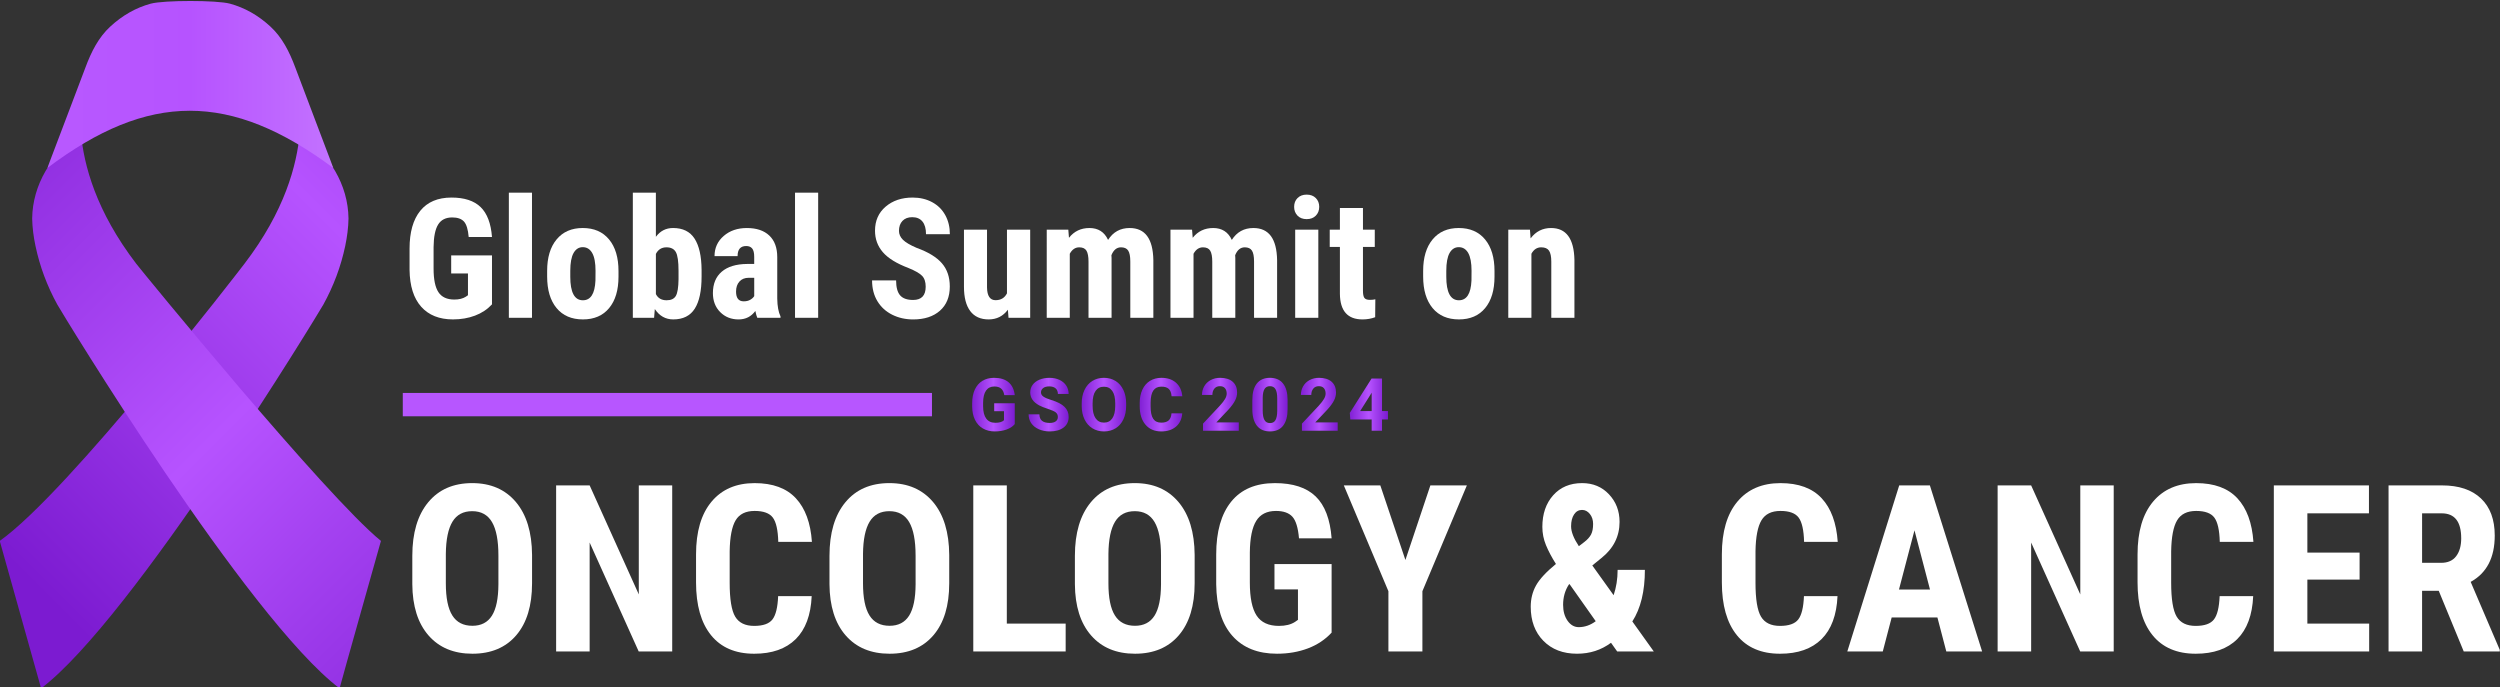 <?xml version="1.0" encoding="utf-8"?>
<!-- Generator: Adobe Illustrator 14.0.0, SVG Export Plug-In . SVG Version: 6.00 Build 43363)  -->
<!DOCTYPE svg PUBLIC "-//W3C//DTD SVG 1.1//EN" "http://www.w3.org/Graphics/SVG/1.1/DTD/svg11.dtd">
<svg version="1.1" id="Layer_1" xmlns="http://www.w3.org/2000/svg" xmlns:xlink="http://www.w3.org/1999/xlink" x="0px" y="0px"
	 width="374.637px" height="103.004px" viewBox="0 0 374.637 103.004" enable-background="new 0 0 374.637 103.004"
	 xml:space="preserve">
<rect x="0" y="0" width="374.637" height="103.004" fill="#333333" stroke="none"/>
<g>
	<g>
		<g>
			
				<linearGradient id="SVGID_1_" gradientUnits="userSpaceOnUse" x1="-10468.904" y1="-13.563" x2="-10370.365" y2="84.976" gradientTransform="matrix(-1 0 0 1 -10368.078 0)">
				<stop  offset="0" style="stop-color:#8120D4"/>
				<stop  offset="0.498" style="stop-color:#B653FF"/>
				<stop  offset="1" style="stop-color:#7C1BD1"/>
			</linearGradient>
			<path fill="url(#SVGID_1_)" d="M36.642,39.51c6.017-7.879,7.849-14.734,8.285-19.64c4.451,3.256,7.239,7.817,7.298,12.874
				c-0.021,1.361-0.203,2.731-0.488,4.105c-0.652,3.095-1.76,6.036-3.279,8.789c-0.543,0.996-28.498,47.067-42.297,57.516
				l-6.198-22.098C10.313,73.731,35.93,40.443,36.642,39.51z"/>
			
				<linearGradient id="SVGID_2_" gradientUnits="userSpaceOnUse" x1="-949.724" y1="14.91" x2="-851.184" y2="113.45" gradientTransform="matrix(1 0 0 1 934.42 0)">
				<stop  offset="0" style="stop-color:#8120D4"/>
				<stop  offset="0.498" style="stop-color:#B653FF"/>
				<stop  offset="1" style="stop-color:#7C1BD1"/>
			</linearGradient>
			<path fill="url(#SVGID_2_)" d="M20.407,39.51c-6.016-7.879-7.85-14.734-8.285-19.64c-4.451,3.256-7.24,7.817-7.302,12.874
				c0.024,1.361,0.206,2.731,0.495,4.105c0.65,3.095,1.757,6.036,3.273,8.789c0.546,0.996,28.497,47.067,42.3,57.516
				c0.093-0.443,6.198-22.098,6.198-22.098C48.819,74.354,21.118,40.443,20.407,39.51z"/>
			<linearGradient id="SVGID_3_" gradientUnits="userSpaceOnUse" x1="7.106" y1="12.659" x2="49.942" y2="12.659">
				<stop  offset="0" style="stop-color:#B859FF"/>
				<stop  offset="0.498" style="stop-color:#B653FF"/>
				<stop  offset="1" style="stop-color:#C372FF"/>
			</linearGradient>
			<path fill="url(#SVGID_3_)" d="M49.585,24.202c-0.473-1.311-4.073-10.681-5.334-14.088c0,0,0.048,0.136,0.131,0.4
				c-0.049-0.138-0.09-0.265-0.131-0.4c-0.888-2.381-1.977-4.521-3.727-6.133c-1.83-1.688-3.844-2.826-6.071-3.433
				c-1.966-0.532-9.89-0.532-11.86,0c-2.224,0.606-4.234,1.745-6.067,3.433c-1.75,1.612-2.839,3.752-3.723,6.133
				c-0.027,0.076-0.052,0.151-0.079,0.23c0.049-0.149,0.079-0.23,0.079-0.23c-1.265,3.407-4.864,12.777-5.343,14.088
				c-0.116,0.319-0.233,0.643-0.354,0.966c15.167-11.42,27.453-11.434,42.836,0C49.823,24.845,49.702,24.521,49.585,24.202z"/>
		</g>
		<rect x="60.359" y="58.885" fill="#B756FF" width="79.3" height="3.498"/>
		<g>
			<g>
				<g>
					<path fill="#FFFFFF" d="M73.728,45.608c-0.692,0.748-1.541,1.312-2.546,1.69c-1.005,0.378-2.105,0.567-3.302,0.567
						c-2.043,0-3.63-0.633-4.761-1.898c-1.131-1.265-1.713-3.106-1.745-5.523v-3.198c0-2.449,0.534-4.335,1.604-5.658
						c1.07-1.322,2.631-1.983,4.682-1.983c1.929,0,3.383,0.477,4.364,1.428c0.98,0.953,1.548,2.446,1.703,4.48h-3.492
						c-0.098-1.131-0.333-1.902-0.707-2.313c-0.375-0.41-0.961-0.616-1.758-0.616c-0.969,0-1.673,0.354-2.112,1.063
						c-0.439,0.707-0.667,1.835-0.684,3.381v3.223c0,1.619,0.242,2.798,0.727,3.534c0.483,0.736,1.279,1.104,2.386,1.104
						c0.709,0,1.282-0.143,1.722-0.428l0.317-0.219v-3.26h-2.515v-2.71h6.116V45.608z"/>
					<path fill="#FFFFFF" d="M79.721,47.622h-3.467v-18.75h3.467V47.622z"/>
					<path fill="#FFFFFF" d="M81.992,40.591c0-2.002,0.472-3.572,1.416-4.712s2.25-1.709,3.918-1.709
						c1.686,0,2.999,0.569,3.943,1.709s1.416,2.718,1.416,4.736v0.843c0,2.01-0.468,3.58-1.404,4.711
						c-0.936,1.132-2.246,1.697-3.93,1.697c-1.693,0-3.01-0.567-3.949-1.703c-0.94-1.135-1.41-2.712-1.41-4.73V40.591z
						 M85.459,41.458c0,2.359,0.631,3.539,1.893,3.539c1.163,0,1.79-0.984,1.879-2.953l0.013-1.453c0-1.204-0.167-2.098-0.501-2.68
						c-0.333-0.581-0.805-0.873-1.416-0.873c-0.586,0-1.043,0.292-1.373,0.873c-0.329,0.582-0.494,1.476-0.494,2.68V41.458z"/>
					<path fill="#FFFFFF" d="M105.136,41.445c0,2.141-0.342,3.746-1.025,4.815c-0.684,1.07-1.758,1.605-3.223,1.605
						c-1.148,0-2.067-0.517-2.76-1.551l-0.109,1.307h-3.186v-18.75h3.454v6.616c0.651-0.879,1.51-1.318,2.575-1.318
						c1.465,0,2.539,0.531,3.223,1.593c0.684,1.063,1.034,2.619,1.051,4.67V41.445z M101.681,40.579
						c0-1.393-0.135-2.326-0.402-2.802c-0.27-0.477-0.737-0.714-1.404-0.714c-0.725,0-1.253,0.329-1.587,0.988v6.018
						c0.31,0.619,0.847,0.928,1.611,0.928c0.659,0,1.117-0.215,1.373-0.646c0.257-0.432,0.393-1.27,0.409-2.515V40.579z"/>
					<path fill="#FFFFFF" d="M113.486,47.622c-0.098-0.203-0.195-0.545-0.293-1.025c-0.618,0.847-1.456,1.27-2.514,1.27
						c-1.107,0-2.025-0.366-2.753-1.099c-0.729-0.732-1.093-1.681-1.093-2.845c0-1.383,0.441-2.453,1.324-3.21
						s2.154-1.144,3.814-1.159h1.051v-1.063c0-0.594-0.103-1.014-0.306-1.258s-0.501-0.365-0.892-0.365
						c-0.862,0-1.293,0.504-1.293,1.514h-3.455c0-1.221,0.458-2.229,1.373-3.021c0.916-0.794,2.073-1.19,3.473-1.19
						c1.449,0,2.57,0.377,3.363,1.129c0.794,0.753,1.19,1.829,1.19,3.229v6.213c0.017,1.14,0.179,2.03,0.488,2.674v0.207H113.486z
						 M111.448,45.156c0.383,0,0.708-0.077,0.977-0.231c0.269-0.155,0.468-0.338,0.599-0.55v-2.747h-0.83
						c-0.586,0-1.049,0.188-1.386,0.563c-0.338,0.374-0.507,0.874-0.507,1.501C110.301,44.668,110.683,45.156,111.448,45.156z"/>
					<path fill="#FFFFFF" d="M122.605,47.622h-3.467v-18.75h3.467V47.622z"/>
					<path fill="#FFFFFF" d="M138.719,42.959c0-0.725-0.186-1.271-0.556-1.642s-1.044-0.755-2.021-1.154
						c-1.781-0.675-3.063-1.466-3.845-2.374c-0.781-0.907-1.172-1.979-1.172-3.216c0-1.498,0.531-2.7,1.593-3.607
						c1.063-0.907,2.411-1.361,4.047-1.361c1.091,0,2.063,0.23,2.918,0.689c0.854,0.46,1.511,1.109,1.971,1.947
						s0.689,1.79,0.689,2.856h-3.576c0-0.83-0.177-1.463-0.531-1.898c-0.354-0.435-0.864-0.653-1.531-0.653
						c-0.627,0-1.115,0.186-1.465,0.556c-0.351,0.371-0.525,0.869-0.525,1.495c0,0.488,0.195,0.931,0.586,1.325
						s1.082,0.804,2.075,1.227c1.733,0.627,2.992,1.396,3.778,2.308c0.785,0.911,1.178,2.07,1.178,3.479
						c0,1.546-0.492,2.755-1.477,3.625c-0.985,0.871-2.324,1.307-4.017,1.307c-1.147,0-2.193-0.236-3.138-0.708
						c-0.943-0.472-1.683-1.147-2.215-2.026c-0.533-0.879-0.8-1.916-0.8-3.113h3.601c0,1.025,0.2,1.771,0.599,2.234
						s1.05,0.695,1.953,0.695C138.092,44.948,138.719,44.285,138.719,42.959z"/>
					<path fill="#FFFFFF" d="M151.035,46.413c-0.717,0.969-1.677,1.453-2.881,1.453c-1.213,0-2.133-0.417-2.76-1.251
						c-0.626-0.834-0.939-2.049-0.939-3.644v-8.558h3.455v8.643c0.016,1.286,0.443,1.929,1.281,1.929
						c0.789,0,1.359-0.342,1.709-1.025v-9.546h3.479v13.208h-3.246L151.035,46.413z"/>
					<path fill="#FFFFFF" d="M160.092,34.414l0.098,1.221c0.773-0.977,1.795-1.465,3.064-1.465c1.318,0,2.25,0.594,2.795,1.782
						c0.758-1.188,1.836-1.782,3.235-1.782c2.312,0,3.495,1.599,3.552,4.798v8.654h-3.454v-8.436c0-0.765-0.105-1.31-0.317-1.635
						c-0.212-0.326-0.569-0.488-1.074-0.488c-0.643,0-1.123,0.395-1.44,1.184l0.024,0.415v8.96h-3.455v-8.41
						c0-0.758-0.102-1.305-0.305-1.643c-0.203-0.337-0.565-0.506-1.086-0.506c-0.595,0-1.066,0.321-1.416,0.964v9.595h-3.455V34.414
						H160.092z"/>
					<path fill="#FFFFFF" d="M178.635,34.414l0.098,1.221c0.773-0.977,1.795-1.465,3.064-1.465c1.318,0,2.25,0.594,2.795,1.782
						c0.758-1.188,1.836-1.782,3.235-1.782c2.313,0,3.496,1.599,3.553,4.798v8.654h-3.455v-8.436c0-0.765-0.105-1.31-0.317-1.635
						c-0.212-0.326-0.569-0.488-1.074-0.488c-0.643,0-1.123,0.395-1.44,1.184l0.024,0.415v8.96h-3.455v-8.41
						c0-0.758-0.102-1.305-0.305-1.643c-0.203-0.337-0.565-0.506-1.086-0.506c-0.595,0-1.066,0.321-1.416,0.964v9.595H175.4V34.414
						H178.635z"/>
					<path fill="#FFFFFF" d="M193.932,30.996c0-0.537,0.17-0.977,0.512-1.318s0.797-0.513,1.367-0.513s1.025,0.171,1.367,0.513
						s0.514,0.781,0.514,1.318c0,0.529-0.17,0.969-0.508,1.318s-0.795,0.524-1.373,0.524s-1.035-0.175-1.373-0.524
						S193.932,31.525,193.932,30.996z M197.557,47.622h-3.467V34.414h3.467V47.622z"/>
					<path fill="#FFFFFF" d="M204.246,31.167v3.247h1.77v2.588h-1.77v6.565c0,0.521,0.07,0.88,0.213,1.076
						c0.143,0.195,0.418,0.293,0.824,0.293c0.334,0,0.605-0.028,0.818-0.086l-0.025,2.686c-0.586,0.221-1.221,0.33-1.904,0.33
						c-2.229,0-3.355-1.279-3.381-3.837v-7.027h-1.525v-2.588h1.525v-3.247H204.246z"/>
					<path fill="#FFFFFF" d="M213.266,40.591c0-2.002,0.473-3.572,1.416-4.712c0.945-1.14,2.25-1.709,3.92-1.709
						c1.684,0,2.998,0.569,3.941,1.709c0.945,1.14,1.416,2.718,1.416,4.736v0.843c0,2.01-0.467,3.58-1.402,4.711
						c-0.938,1.132-2.246,1.697-3.932,1.697c-1.693,0-3.01-0.567-3.949-1.703c-0.939-1.135-1.41-2.712-1.41-4.73V40.591z
						 M216.733,41.458c0,2.359,0.631,3.539,1.893,3.539c1.164,0,1.791-0.984,1.881-2.953l0.012-1.453c0-1.204-0.168-2.098-0.5-2.68
						c-0.334-0.581-0.807-0.873-1.416-0.873c-0.586,0-1.045,0.292-1.375,0.873c-0.328,0.582-0.494,1.476-0.494,2.68V41.458z"/>
					<path fill="#FFFFFF" d="M229.27,34.414l0.098,1.306c0.781-1.033,1.803-1.55,3.064-1.55c2.271,0,3.438,1.591,3.504,4.772v8.68
						h-3.467v-8.423c0-0.749-0.113-1.292-0.336-1.63c-0.225-0.337-0.617-0.506-1.178-0.506c-0.627,0-1.115,0.321-1.465,0.964v9.595
						h-3.467V34.414H229.27z"/>
				</g>
			</g>
		</g>
		<g>
			<g>
				<g>
					<path fill="#FFFFFF" d="M79.731,87.418c0,3.34-0.789,5.932-2.367,7.777s-3.769,2.768-6.571,2.768
						c-2.791,0-4.984-0.914-6.579-2.742c-1.596-1.828-2.404-4.389-2.427-7.682v-4.256c0-3.418,0.792-6.086,2.375-8.006
						c1.584-1.92,3.783-2.881,6.598-2.881c2.768,0,4.949,0.943,6.545,2.828c1.595,1.887,2.403,4.533,2.427,7.939V87.418z
						 M74.689,83.249c0-2.244-0.318-3.912-0.957-5.006c-0.638-1.094-1.629-1.641-2.973-1.641c-1.334,0-2.319,0.527-2.957,1.58
						c-0.639,1.055-0.969,2.658-0.991,4.811v4.426c0,2.178,0.325,3.781,0.974,4.813c0.65,1.031,1.652,1.545,3.008,1.545
						c1.311,0,2.284-0.504,2.923-1.512c0.638-1.008,0.963-2.572,0.974-4.691V83.249z"/>
					<path fill="#FFFFFF" d="M100.734,97.622h-5.023l-7.35-16.32v16.32h-5.023V72.739h5.023l7.366,16.338V72.739h5.007V97.622z"/>
					<path fill="#FFFFFF" d="M121.635,89.333c-0.126,2.838-0.923,4.986-2.393,6.443c-1.47,1.459-3.544,2.188-6.221,2.188
						c-2.814,0-4.971-0.926-6.469-2.777c-1.498-1.85-2.247-4.49-2.247-7.92v-4.188c0-3.418,0.774-6.053,2.324-7.904
						c1.549-1.852,3.702-2.777,6.46-2.777c2.711,0,4.771,0.758,6.178,2.273s2.207,3.691,2.401,6.527h-5.041
						c-0.046-1.754-0.316-2.965-0.813-3.631c-0.495-0.666-1.404-1-2.726-1c-1.345,0-2.296,0.471-2.854,1.41
						c-0.558,0.939-0.854,2.486-0.889,4.641v4.699c0,2.473,0.276,4.17,0.829,5.092c0.553,0.924,1.501,1.385,2.846,1.385
						c1.321,0,2.232-0.32,2.734-0.965c0.501-0.645,0.786-1.809,0.854-3.496H121.635z"/>
					<path fill="#FFFFFF" d="M142.246,87.418c0,3.34-0.789,5.932-2.367,7.777s-3.768,2.768-6.57,2.768
						c-2.792,0-4.985-0.914-6.58-2.742c-1.596-1.828-2.404-4.389-2.427-7.682v-4.256c0-3.418,0.792-6.086,2.376-8.006
						c1.583-1.92,3.782-2.881,6.596-2.881c2.77,0,4.95,0.943,6.546,2.828c1.595,1.887,2.403,4.533,2.427,7.939V87.418z
						 M137.205,83.249c0-2.244-0.319-3.912-0.957-5.006c-0.639-1.094-1.63-1.641-2.975-1.641c-1.332,0-2.318,0.527-2.956,1.58
						c-0.639,1.055-0.969,2.658-0.991,4.811v4.426c0,2.178,0.324,3.781,0.975,4.813c0.648,1.031,1.651,1.545,3.008,1.545
						c1.31,0,2.283-0.504,2.922-1.512c0.638-1.008,0.963-2.572,0.975-4.691V83.249z"/>
					<path fill="#FFFFFF" d="M150.877,93.452h8.818v4.17h-13.844V72.739h5.025V93.452z"/>
					<path fill="#FFFFFF" d="M179.023,87.418c0,3.34-0.789,5.932-2.367,7.777s-3.768,2.768-6.57,2.768
						c-2.792,0-4.985-0.914-6.58-2.742c-1.596-1.828-2.404-4.389-2.427-7.682v-4.256c0-3.418,0.792-6.086,2.376-8.006
						c1.583-1.92,3.782-2.881,6.596-2.881c2.77,0,4.95,0.943,6.546,2.828c1.595,1.887,2.403,4.533,2.427,7.939V87.418z
						 M173.982,83.249c0-2.244-0.319-3.912-0.957-5.006c-0.639-1.094-1.63-1.641-2.975-1.641c-1.332,0-2.318,0.527-2.956,1.58
						c-0.639,1.055-0.969,2.658-0.991,4.811v4.426c0,2.178,0.324,3.781,0.975,4.813c0.648,1.031,1.651,1.545,3.008,1.545
						c1.31,0,2.283-0.504,2.922-1.512c0.638-1.008,0.963-2.572,0.975-4.691V83.249z"/>
					<path fill="#FFFFFF" d="M199.549,94.801c-0.969,1.049-2.158,1.838-3.564,2.367c-1.406,0.531-2.947,0.795-4.623,0.795
						c-2.859,0-5.082-0.885-6.665-2.656c-1.584-1.771-2.398-4.35-2.443-7.734v-4.477c0-3.43,0.748-6.07,2.247-7.922
						c1.498-1.852,3.683-2.777,6.554-2.777c2.699,0,4.736,0.666,6.109,2c1.373,1.332,2.168,3.424,2.385,6.271h-4.889
						c-0.137-1.582-0.467-2.662-0.99-3.238c-0.525-0.574-1.346-0.863-2.461-0.863c-1.357,0-2.342,0.496-2.957,1.486
						c-0.616,0.992-0.935,2.57-0.958,4.734v4.512c0,2.268,0.339,3.918,1.016,4.947c0.678,1.031,1.793,1.547,3.342,1.547
						c0.992,0,1.795-0.199,2.41-0.598l0.443-0.309v-4.563h-3.52v-3.793h8.563V94.801z"/>
					<path fill="#FFFFFF" d="M210.606,83.917l3.742-11.178h5.469l-6.664,15.859v9.023h-5.094v-9.023l-6.682-15.859h5.469
						L210.606,83.917z"/>
					<path fill="#FFFFFF" d="M229.387,90.922c0-1.172,0.264-2.234,0.795-3.188c0.529-0.951,1.523-2.025,2.982-3.221
						c-0.627-0.992-1.123-1.928-1.488-2.811s-0.547-1.797-0.547-2.744c0-1.947,0.541-3.529,1.625-4.742
						c1.082-1.213,2.529-1.82,4.34-1.82c1.629,0,2.971,0.563,4.025,1.684c1.053,1.123,1.58,2.498,1.58,4.127
						c0,2.166-0.906,3.971-2.717,5.418l-1.367,1.111l3.195,4.459c0.398-1.172,0.598-2.438,0.598-3.793h4.086
						c0,3.201-0.627,5.775-1.881,7.725l3.213,4.494h-5.486l-0.922-1.299c-1.471,1.094-3.168,1.641-5.094,1.641
						c-2.096,0-3.775-0.643-5.041-1.932C230.02,94.745,229.387,93.042,229.387,90.922z M236.582,93.981
						c0.898,0,1.748-0.297,2.545-0.891l-3.93-5.568l-0.104,0.086c-0.57,0.879-0.854,1.891-0.854,3.033
						c0,0.959,0.225,1.756,0.674,2.391C235.365,93.665,235.92,93.981,236.582,93.981z M235.436,78.874
						c0,0.811,0.387,1.801,1.162,2.975l0.805-0.615c0.479-0.365,0.82-0.744,1.025-1.137s0.307-0.92,0.307-1.58
						c0-0.592-0.162-1.092-0.486-1.496c-0.326-0.404-0.717-0.607-1.172-0.607c-0.502,0-0.9,0.227-1.195,0.676
						C235.584,77.54,235.436,78.133,235.436,78.874z"/>
					<path fill="#FFFFFF" d="M275.36,89.333c-0.127,2.838-0.924,4.986-2.393,6.443c-1.471,1.459-3.545,2.188-6.221,2.188
						c-2.814,0-4.971-0.926-6.469-2.777c-1.498-1.85-2.248-4.49-2.248-7.92v-4.188c0-3.418,0.775-6.053,2.324-7.904
						s3.703-2.777,6.461-2.777c2.711,0,4.77,0.758,6.178,2.273c1.406,1.516,2.207,3.691,2.4,6.527h-5.041
						c-0.045-1.754-0.316-2.965-0.813-3.631c-0.494-0.666-1.404-1-2.725-1c-1.346,0-2.297,0.471-2.854,1.41
						c-0.559,0.939-0.855,2.486-0.889,4.641v4.699c0,2.473,0.275,4.17,0.828,5.092c0.553,0.924,1.5,1.385,2.846,1.385
						c1.32,0,2.232-0.32,2.734-0.965c0.5-0.645,0.785-1.809,0.854-3.496H275.36z"/>
					<path fill="#FFFFFF" d="M290.33,92.53h-6.854l-1.332,5.092h-5.316l7.777-24.883h4.596l7.828,24.883h-5.367L290.33,92.53z
						 M284.571,88.342h4.648l-2.324-8.869L284.571,88.342z"/>
					<path fill="#FFFFFF" d="M316.75,97.622h-5.023l-7.35-16.32v16.32h-5.023V72.739h5.023l7.365,16.338V72.739h5.008V97.622z"/>
					<path fill="#FFFFFF" d="M337.651,89.333c-0.125,2.838-0.922,4.986-2.393,6.443c-1.469,1.459-3.543,2.188-6.221,2.188
						c-2.814,0-4.971-0.926-6.469-2.777c-1.498-1.85-2.246-4.49-2.246-7.92v-4.188c0-3.418,0.773-6.053,2.324-7.904
						c1.549-1.852,3.701-2.777,6.459-2.777c2.711,0,4.771,0.758,6.178,2.273c1.408,1.516,2.207,3.691,2.402,6.527h-5.041
						c-0.047-1.754-0.316-2.965-0.813-3.631s-1.404-1-2.727-1c-1.344,0-2.295,0.471-2.854,1.41s-0.854,2.486-0.889,4.641v4.699
						c0,2.473,0.275,4.17,0.828,5.092c0.553,0.924,1.502,1.385,2.846,1.385c1.322,0,2.232-0.32,2.734-0.965s0.787-1.809,0.855-3.496
						H337.651z"/>
					<path fill="#FFFFFF" d="M353.596,86.856h-7.826v6.596h9.262v4.17h-14.287V72.739h14.254v4.188h-9.229v5.879h7.826V86.856z"/>
					<path fill="#FFFFFF" d="M365.455,88.53h-2.494v9.092h-5.025V72.739h8.016c2.518,0,4.463,0.652,5.836,1.957
						s2.061,3.16,2.061,5.563c0,3.305-1.203,5.617-3.607,6.939l4.359,10.186v0.238h-5.4L365.455,88.53z M362.961,84.342h2.854
						c1.002,0,1.754-0.332,2.256-0.998c0.502-0.668,0.752-1.559,0.752-2.676c0-2.494-0.975-3.742-2.922-3.742h-2.939V84.342z"/>
				</g>
			</g>
		</g>
	</g>
	<g>
		<linearGradient id="SVGID_4_" gradientUnits="userSpaceOnUse" x1="145.685" y1="60.635" x2="152.066" y2="60.635">
			<stop  offset="0" style="stop-color:#8120D4"/>
			<stop  offset="0.498" style="stop-color:#B653FF"/>
			<stop  offset="1" style="stop-color:#7C1BD1"/>
		</linearGradient>
		<path fill="url(#SVGID_4_)" d="M152.066,63.557c-0.291,0.348-0.701,0.617-1.23,0.809s-1.117,0.287-1.762,0.287
			c-0.678,0-1.27-0.148-1.781-0.443c-0.51-0.295-0.904-0.725-1.182-1.287s-0.42-1.223-0.426-1.98v-0.533
			c0-0.779,0.131-1.455,0.395-2.027c0.264-0.57,0.643-1.008,1.139-1.311s1.076-0.453,1.742-0.453c0.928,0,1.652,0.221,2.176,0.662
			c0.523,0.443,0.832,1.086,0.93,1.932h-1.568c-0.072-0.447-0.23-0.775-0.477-0.982c-0.244-0.209-0.582-0.313-1.012-0.313
			c-0.549,0-0.965,0.207-1.252,0.619c-0.285,0.41-0.432,1.023-0.436,1.836v0.5c0,0.82,0.156,1.439,0.469,1.857
			c0.311,0.42,0.768,0.629,1.369,0.629c0.605,0,1.037-0.129,1.295-0.387v-1.348h-1.467v-1.188h3.078V63.557z"/>
		<linearGradient id="SVGID_5_" gradientUnits="userSpaceOnUse" x1="154.142" y1="60.635" x2="160.142" y2="60.635">
			<stop  offset="0" style="stop-color:#8120D4"/>
			<stop  offset="0.498" style="stop-color:#B653FF"/>
			<stop  offset="1" style="stop-color:#7C1BD1"/>
		</linearGradient>
		<path fill="url(#SVGID_5_)" d="M158.525,62.493c0-0.305-0.107-0.537-0.322-0.701c-0.215-0.162-0.602-0.334-1.16-0.516
			c-0.559-0.18-1-0.357-1.326-0.533c-0.887-0.48-1.332-1.127-1.332-1.939c0-0.422,0.119-0.799,0.357-1.131
			c0.238-0.33,0.58-0.59,1.025-0.775c0.447-0.188,0.947-0.279,1.502-0.279c0.559,0,1.057,0.102,1.492,0.303
			c0.438,0.203,0.777,0.488,1.02,0.857c0.24,0.369,0.361,0.787,0.361,1.256h-1.611c0-0.357-0.113-0.637-0.338-0.834
			c-0.227-0.199-0.543-0.299-0.951-0.299c-0.393,0-0.699,0.084-0.918,0.25s-0.328,0.385-0.328,0.658
			c0,0.254,0.129,0.467,0.385,0.639s0.633,0.334,1.131,0.484c0.916,0.275,1.584,0.617,2.002,1.025
			c0.42,0.408,0.629,0.916,0.629,1.525c0,0.676-0.256,1.207-0.768,1.592s-1.201,0.578-2.068,0.578c-0.602,0-1.148-0.111-1.643-0.33
			c-0.494-0.221-0.871-0.523-1.131-0.906s-0.391-0.826-0.391-1.332h1.617c0,0.863,0.516,1.295,1.547,1.295
			c0.383,0,0.682-0.078,0.896-0.234C158.418,62.991,158.525,62.772,158.525,62.493z"/>
		<linearGradient id="SVGID_6_" gradientUnits="userSpaceOnUse" x1="162.097" y1="60.635" x2="168.758" y2="60.635">
			<stop  offset="0" style="stop-color:#8120D4"/>
			<stop  offset="0.498" style="stop-color:#B653FF"/>
			<stop  offset="1" style="stop-color:#7C1BD1"/>
		</linearGradient>
		<path fill="url(#SVGID_6_)" d="M168.758,60.813c0,0.77-0.137,1.443-0.408,2.023c-0.273,0.58-0.662,1.027-1.168,1.344
			c-0.508,0.314-1.088,0.473-1.744,0.473c-0.648,0-1.227-0.156-1.734-0.467c-0.508-0.313-0.902-0.758-1.182-1.336
			s-0.42-1.242-0.424-1.994v-0.387c0-0.771,0.139-1.449,0.416-2.033c0.277-0.586,0.67-1.035,1.176-1.35
			c0.508-0.313,1.086-0.469,1.738-0.469c0.65,0,1.23,0.156,1.736,0.469c0.508,0.314,0.9,0.764,1.178,1.35
			c0.277,0.584,0.416,1.26,0.416,2.027V60.813z M167.125,60.458c0-0.82-0.146-1.443-0.441-1.869
			c-0.293-0.426-0.713-0.639-1.256-0.639c-0.541,0-0.959,0.209-1.252,0.631c-0.293,0.42-0.441,1.037-0.445,1.85v0.383
			c0,0.797,0.146,1.418,0.439,1.857c0.295,0.441,0.717,0.66,1.268,0.66c0.541,0,0.957-0.211,1.246-0.637
			c0.291-0.424,0.438-1.043,0.441-1.855V60.458z"/>
		<linearGradient id="SVGID_7_" gradientUnits="userSpaceOnUse" x1="170.791" y1="60.635" x2="177.178" y2="60.635">
			<stop  offset="0" style="stop-color:#8120D4"/>
			<stop  offset="0.498" style="stop-color:#B653FF"/>
			<stop  offset="1" style="stop-color:#7C1BD1"/>
		</linearGradient>
		<path fill="url(#SVGID_7_)" d="M177.166,61.94c-0.061,0.842-0.371,1.504-0.932,1.988c-0.561,0.482-1.299,0.725-2.215,0.725
			c-1.002,0-1.791-0.338-2.365-1.014c-0.576-0.674-0.863-1.602-0.863-2.779v-0.477c0-0.752,0.133-1.416,0.398-1.988
			c0.264-0.572,0.643-1.012,1.135-1.318s1.064-0.459,1.717-0.459c0.902,0,1.629,0.242,2.18,0.725
			c0.553,0.484,0.871,1.162,0.957,2.035h-1.611c-0.039-0.504-0.18-0.871-0.422-1.098c-0.242-0.229-0.609-0.342-1.104-0.342
			c-0.537,0-0.939,0.193-1.205,0.578c-0.268,0.385-0.404,0.982-0.412,1.791v0.592c0,0.844,0.129,1.461,0.385,1.852
			s0.66,0.586,1.211,0.586c0.498,0,0.869-0.113,1.115-0.342c0.244-0.227,0.385-0.578,0.42-1.055H177.166z"/>
		<linearGradient id="SVGID_8_" gradientUnits="userSpaceOnUse" x1="180.123" y1="60.581" x2="185.638" y2="60.581">
			<stop  offset="0" style="stop-color:#8120D4"/>
			<stop  offset="0.498" style="stop-color:#B653FF"/>
			<stop  offset="1" style="stop-color:#7C1BD1"/>
		</linearGradient>
		<path fill="url(#SVGID_8_)" d="M185.638,64.545h-5.361v-1.064l2.531-2.695c0.348-0.381,0.604-0.711,0.77-0.994
			c0.168-0.283,0.25-0.551,0.25-0.805c0-0.348-0.088-0.621-0.264-0.82c-0.174-0.199-0.426-0.297-0.752-0.297
			c-0.35,0-0.627,0.119-0.828,0.361c-0.203,0.242-0.305,0.561-0.305,0.953h-1.557c0-0.477,0.113-0.91,0.34-1.305
			c0.229-0.395,0.549-0.703,0.965-0.926c0.416-0.225,0.887-0.336,1.412-0.336c0.807,0,1.432,0.193,1.877,0.58
			c0.447,0.387,0.67,0.932,0.67,1.639c0,0.387-0.102,0.779-0.301,1.182c-0.201,0.4-0.545,0.867-1.031,1.4l-1.779,1.875h3.363V64.545
			z"/>
		<linearGradient id="SVGID_9_" gradientUnits="userSpaceOnUse" x1="187.668" y1="60.635" x2="192.953" y2="60.635">
			<stop  offset="0" style="stop-color:#8120D4"/>
			<stop  offset="0.498" style="stop-color:#B653FF"/>
			<stop  offset="1" style="stop-color:#7C1BD1"/>
		</linearGradient>
		<path fill="url(#SVGID_9_)" d="M192.953,61.311c0,1.082-0.225,1.908-0.672,2.482c-0.447,0.572-1.102,0.859-1.965,0.859
			c-0.854,0-1.504-0.281-1.955-0.844s-0.684-1.367-0.694-2.416v-1.439c0-1.094,0.227-1.922,0.68-2.488
			c0.453-0.564,1.105-0.848,1.957-0.848c0.854,0,1.504,0.279,1.955,0.84s0.682,1.365,0.693,2.414V61.311z M191.401,59.729
			c0-0.648-0.088-1.121-0.266-1.416c-0.178-0.297-0.453-0.443-0.83-0.443c-0.365,0-0.635,0.141-0.809,0.422
			s-0.266,0.721-0.275,1.318v1.904c0,0.637,0.086,1.111,0.26,1.422s0.453,0.465,0.836,0.465c0.379,0,0.652-0.148,0.82-0.445
			c0.17-0.299,0.258-0.754,0.264-1.367V59.729z"/>
		<linearGradient id="SVGID_10_" gradientUnits="userSpaceOnUse" x1="194.946" y1="60.581" x2="200.461" y2="60.581">
			<stop  offset="0" style="stop-color:#8120D4"/>
			<stop  offset="0.498" style="stop-color:#B653FF"/>
			<stop  offset="1" style="stop-color:#7C1BD1"/>
		</linearGradient>
		<path fill="url(#SVGID_10_)" d="M200.461,64.545H195.1v-1.064l2.531-2.695c0.348-0.381,0.604-0.711,0.77-0.994
			c0.168-0.283,0.25-0.551,0.25-0.805c0-0.348-0.088-0.621-0.264-0.82c-0.174-0.199-0.426-0.297-0.752-0.297
			c-0.35,0-0.627,0.119-0.828,0.361c-0.203,0.242-0.305,0.561-0.305,0.953h-1.557c0-0.477,0.113-0.91,0.34-1.305
			c0.229-0.395,0.549-0.703,0.965-0.926c0.416-0.225,0.887-0.336,1.412-0.336c0.807,0,1.432,0.193,1.877,0.58
			c0.447,0.387,0.67,0.932,0.67,1.639c0,0.387-0.102,0.779-0.301,1.182c-0.201,0.4-0.545,0.867-1.031,1.4l-1.779,1.875h3.363V64.545
			z"/>
		<linearGradient id="SVGID_11_" gradientUnits="userSpaceOnUse" x1="202.276" y1="60.635" x2="207.99" y2="60.635">
			<stop  offset="0" style="stop-color:#8120D4"/>
			<stop  offset="0.498" style="stop-color:#B653FF"/>
			<stop  offset="1" style="stop-color:#7C1BD1"/>
		</linearGradient>
		<path fill="url(#SVGID_11_)" d="M207.104,61.602h0.887v1.252h-0.887v1.691h-1.553v-1.691h-3.205l-0.07-0.979l3.26-5.15h1.568
			V61.602z M203.823,61.602h1.729V58.84l-0.102,0.178L203.823,61.602z"/>
	</g>
</g>
</svg>

